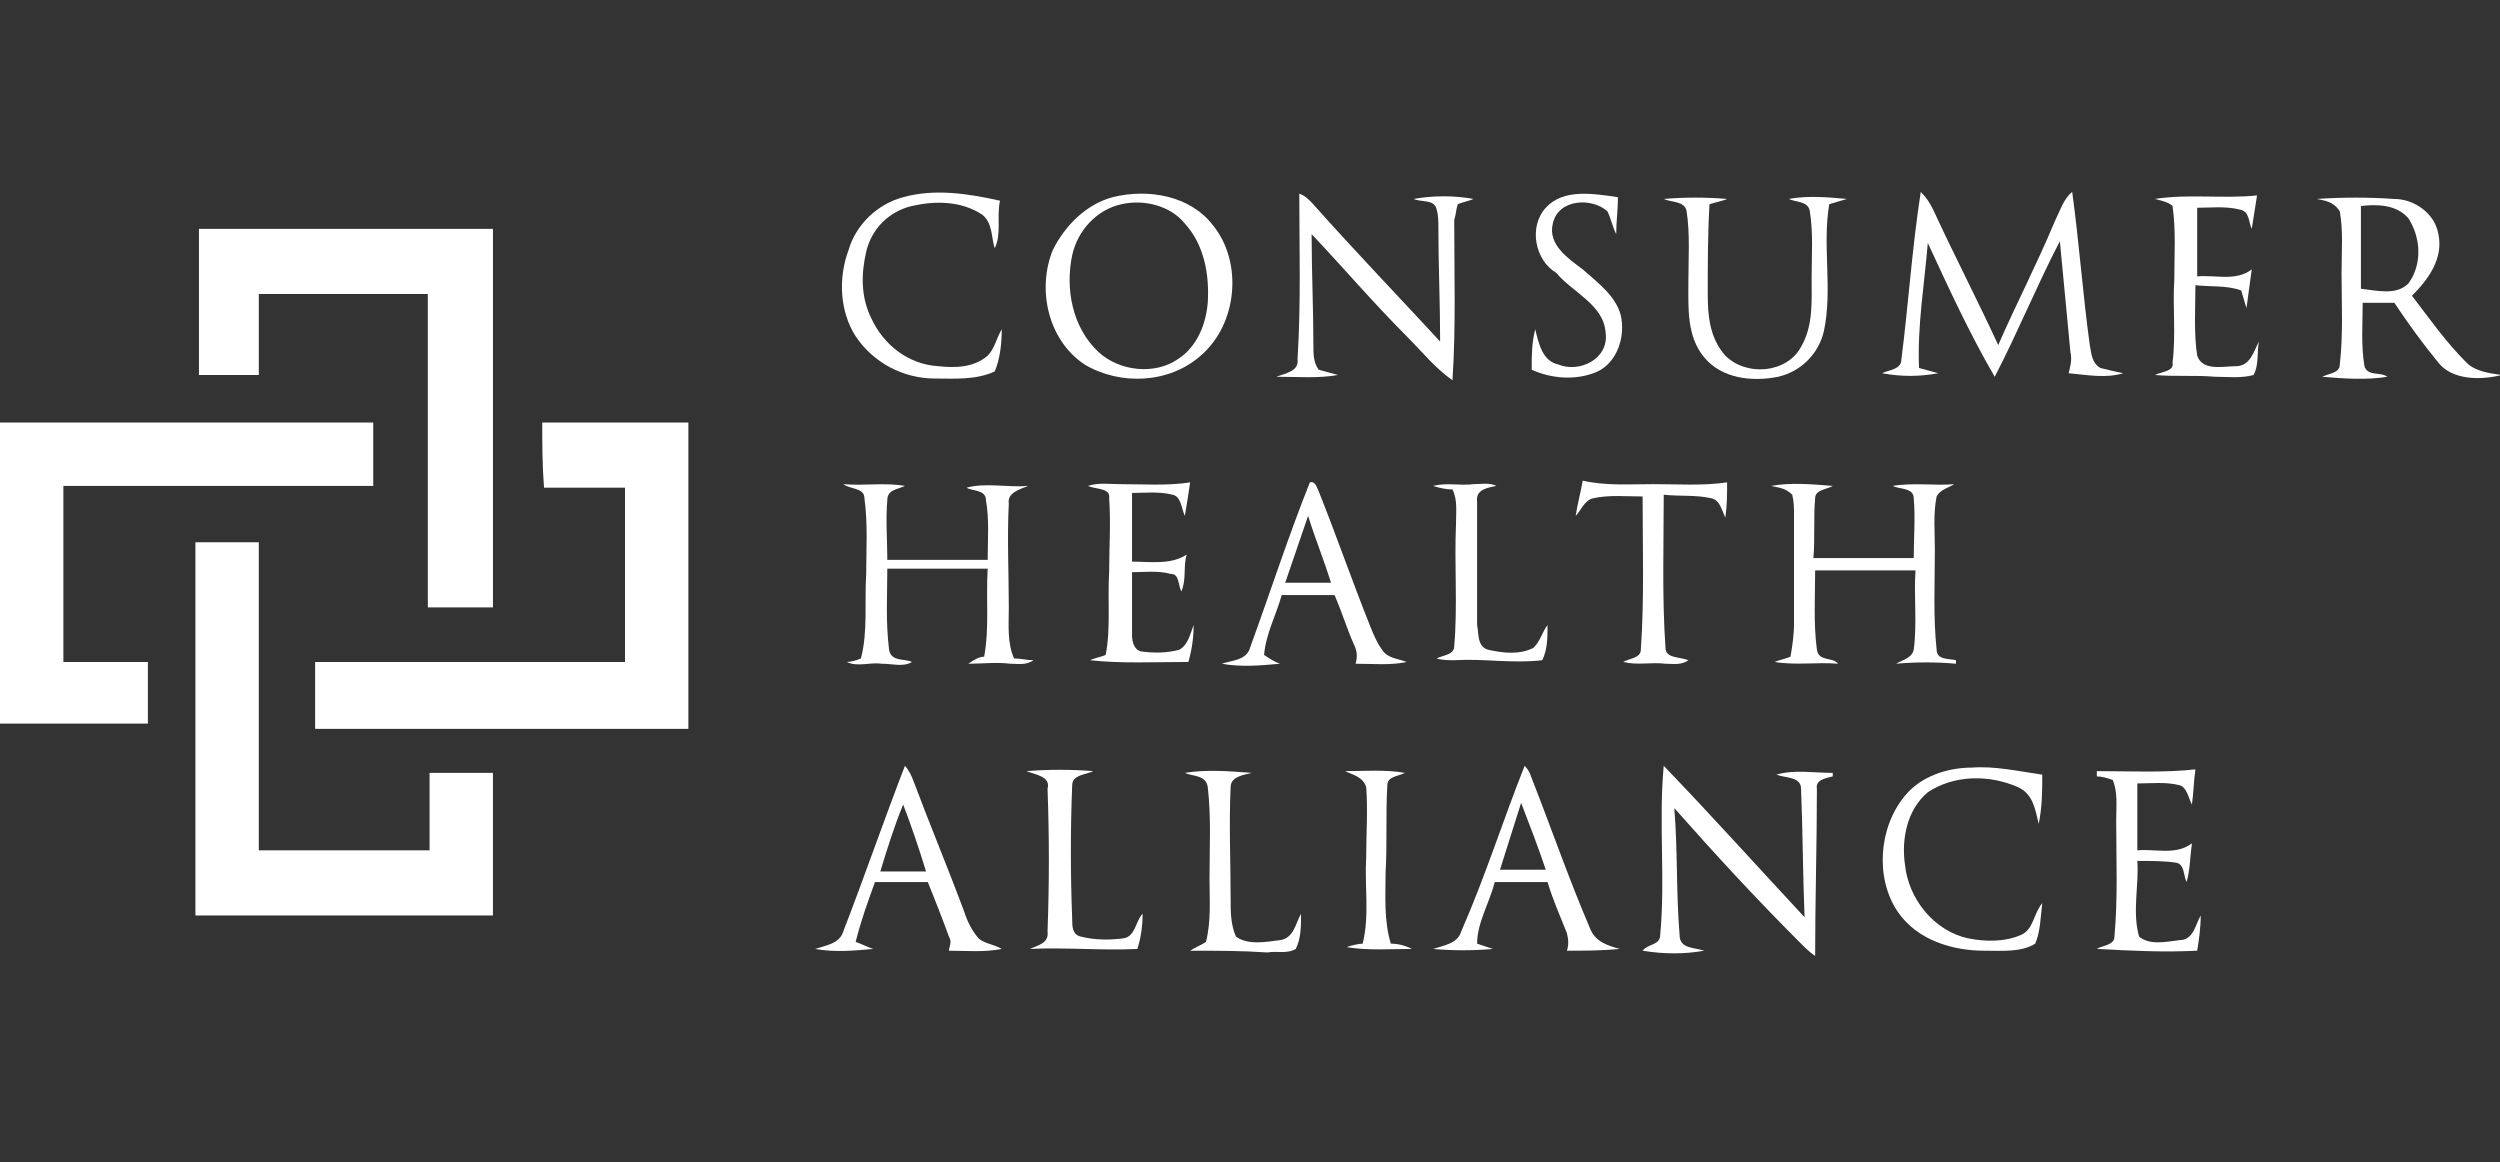 <?xml version="1.0" encoding="utf-8"?>
<!-- Generator: Adobe Illustrator 22.0.1, SVG Export Plug-In . SVG Version: 6.00 Build 0)  -->
<svg version="1.1" id="Layer_1" xmlns="http://www.w3.org/2000/svg" xmlns:xlink="http://www.w3.org/1999/xlink" x="0px" y="0px"
	 viewBox="0 0 142 66" style="enable-background:new 0 0 142 66;" xml:space="preserve">
<rect x="0" y="0" width="142" height="66" fill="#333333" stroke="none"/>
<style type="text/css">
	.st0{fill:#FFFFFF;}
</style>
<g>
	<path class="st0" d="M51.3,11.2c1.8-0.5,3.7-0.2,5.5,0.2c-0.2,0.9,0.1,1.9-0.3,2.7c-0.2-0.6-0.1-1.4-0.7-1.9
		c-1.2-0.8-2.7-0.8-4-0.5c-1.3,0.3-2.3,1.3-2.6,2.6c-0.3,1.3-0.3,2.6,0.3,3.8c0.7,1.5,2.1,2.6,3.8,2.7c0.9,0.1,2,0.1,2.8-0.6
		c0.4-0.4,0.5-1,0.8-1.5c0,0.8-0.1,1.7-0.4,2.4c-1.1,0.5-2.3,0.4-3.4,0.4c-1.8,0-3.5-0.9-4.5-2.4c-0.9-1.4-1-3.3-0.4-4.9
		C48.6,12.8,49.8,11.6,51.3,11.2z"/>
	<g>
		<path class="st0" d="M63.2,11.2c2-0.5,4.4-0.1,5.7,1.6c1.7,2.1,1.4,5.6-0.7,7.4c-1.8,1.6-4.6,1.7-6.6,0.5
			c-2.1-1.4-2.7-4.3-1.8-6.5C60.5,12.8,61.7,11.6,63.2,11.2z M63.7,11.6c-1.4,0.3-2.5,1.5-2.8,2.9c-0.4,1.9,0,4.1,1.5,5.5
			c1.2,1.1,3.2,1.3,4.5,0.4c1.1-0.7,1.6-2,1.7-3.2c0.1-1.6-0.2-3.3-1.3-4.5C66.5,11.7,65,11.3,63.7,11.6z"/>
	</g>
	<path class="st0" d="M73.8,11c0.3,0.1,0.5,0.3,0.7,0.5c2.4,2.7,4.9,5.3,7.3,7.9c0-2.2-0.1-4.3-0.1-6.5c0-0.3,0-0.7-0.1-1
		c-0.1-0.6-0.9-0.4-1.3-0.6c1.1-0.2,2.3-0.2,3.4,0c-0.2,0.1-0.7,0.2-0.9,0.3c-0.1,0.3-0.1,0.6-0.2,0.9c0,3,0.1,6.1-0.1,9.1
		c-1-0.7-1.7-1.6-2.6-2.5c-1.9-1.9-3.6-3.9-5.4-5.8c0,2.1,0.1,4.2,0.1,6.3c0,0.5,0,1,0.3,1.4c0.4,0.1,0.7,0.2,1.1,0.3
		c-1.1,0.2-2.3,0.1-3.5,0.1c0.5-0.2,1.3-0.3,1.2-1C73.9,17.2,73.8,14.1,73.8,11z"/>
	<path class="st0" d="M87.8,11.8c1-1.1,2.7-0.8,4.1-0.6c0,0.7-0.1,1.4-0.1,2.1c-0.2-0.4-0.3-0.9-0.5-1.3c-0.9-0.8-2.8-0.7-3.1,0.7
		c-0.3,1.2,0.9,2,1.7,2.6c0.9,0.8,2,1.6,2.2,2.8c0.2,1.3-0.4,2.7-1.6,3.1c-1.1,0.4-2.4,0.3-3.5-0.2c0-0.8,0-1.5,0.2-2.3
		c0.2,0.8,0.4,1.8,1.3,2c1.2,0.5,2.9-0.3,2.7-1.8c-0.1-1.6-1.9-2.3-2.8-3.4C87.2,14.8,86.8,12.9,87.8,11.8z"/>
	<path class="st0" d="M94.5,11.3c1.2-0.1,2.4-0.1,3.6,0c-0.2,0.1-0.7,0.2-1,0.3C97,13.3,97,15,97,16.7c0,1.2,0.1,2.5,1,3.5
		c1.2,1.2,3.5,1,4.3-0.5c0.7-1.2,0.6-2.6,0.6-3.9c0-1.3,0.1-2.5-0.1-3.8c-0.1-0.6-0.8-0.5-1.2-0.7c1.1-0.2,2.2-0.1,3.3,0
		c-0.3,0.1-0.7,0.2-1,0.3c-0.4,2.4,0.2,4.8-0.3,7.2c-0.3,1.3-1.3,2.3-2.6,2.6c-1.5,0.3-3.2,0.1-4.2-1.1c-1-1.2-0.9-2.8-0.9-4.3
		c0-1.3,0.1-2.7-0.1-4C95.7,11.4,94.9,11.5,94.5,11.3z"/>
	<path class="st0" d="M109.1,10.9c0.3,0.3,0.5,0.6,0.7,1c1.2,2.6,2.5,5.1,3.7,7.7c1-2.3,2.2-4.6,3.2-7c0.3-0.6,0.5-1.3,1-1.7
		c0.4,2.9,0.6,5.8,1,8.7c0.1,0.5,0.1,1,0.6,1.3c0.4,0.1,0.8,0.2,1.3,0.3c-1,0.3-2,0.1-3.1,0c0.1-0.4,0.2-0.8,0.1-1.2
		c-0.2-2.1-0.4-4.2-0.6-6.3c-1.3,2.5-2.4,5.2-3.7,7.7c-1.4-2.4-2.6-5-3.8-7.6c-0.2,2.4-0.6,4.7-0.5,7.1c0.4,0.1,0.7,0.2,1.1,0.3
		c-1.1,0.2-2.1,0.2-3.2,0c0.4-0.2,1.1-0.2,1.1-0.8C108.4,17.3,108.6,14.1,109.1,10.9z"/>
	<path class="st0" d="M122.4,11.3c1.9-0.3,3.9,0,5.8-0.2c-0.1,0.6-0.2,1.3-0.3,1.9c-0.2-0.4-0.1-1-0.7-1.1c-0.8-0.2-1.6-0.1-2.4-0.1
		c0,1.3,0,2.6,0,3.9c1-0.1,2.2,0.3,3.1-0.4c-0.1,0.7-0.2,1.5-0.3,2.2c-0.1-0.3-0.2-0.7-0.3-1c-0.8-0.3-1.7-0.2-2.6-0.3
		c0,1.3-0.1,2.7,0.1,4c0.3,0.9,1.5,0.6,2.2,0.6c0.8,0,1-0.8,1.3-1.4c-0.1,0.6,0,1.4-0.3,1.9c-0.7,0.2-1.5,0.1-2.2,0.1
		c-1.1-0.1-2.3,0-3.4-0.1c0.4-0.2,1.1-0.2,1-0.7c0.2-1.6,0-3.2,0.1-4.7c0-1.4,0.1-2.8-0.1-4.2C123.2,11.5,122.8,11.4,122.4,11.3z"/>
	<g>
		<path class="st0" d="M131.6,11.3c1.5-0.1,2.9-0.1,4.4,0c1.1,0,2.3,0.8,2.5,2c0.3,1.4-0.6,2.6-1.5,3.5c1,1.3,1.9,2.6,3.1,3.8
			c0.5,0.5,1.3,0.6,2,0.7c-1.2,0.3-2.8,0.3-3.6-0.7c-0.9-1.1-1.7-2.2-2.5-3.4c-0.6,0-1.2,0-1.8,0c0,1.2-0.1,2.4,0.1,3.6
			c0.2,0.6,0.9,0.3,1.3,0.6c-1.2,0.2-2.5,0.1-3.7,0c0.4-0.2,1-0.2,1-0.7c0.2-1.7,0.1-3.5,0.1-5.2c0-1.2,0.1-2.4-0.1-3.5
			C132.5,11.4,132,11.4,131.6,11.3z M134.1,11.7c0,1.6,0,3.1,0,4.7c0.9,0.1,2,0.4,2.7-0.3c0.8-1.1,0.7-2.6,0-3.7
			C136.1,11.6,135,11.6,134.1,11.7z"/>
	</g>
	<path class="st0" d="M47.9,27.5c1.2,0.1,2.4-0.1,3.5,0.1c-0.4,0.2-1,0.2-1,0.8c-0.1,1.1,0,2.3,0,3.4c1.9,0,3.8,0,5.7,0
		c0-1.1,0.1-2.3-0.1-3.4c0-0.6-0.8-0.5-1.1-0.7c1.1-0.3,2.3,0,3.5-0.1c-0.5,0.2-1.2,0.4-1.1,1c-0.1,2,0,3.9,0,5.9c0,1-0.1,2,0.3,2.9
		c0.4,0,0.7,0.1,1.1,0.1c-0.4,0.3-0.9,0.2-1.3,0.2c-0.8-0.1-1.6,0-2.4,0c0.3-0.2,0.6-0.4,0.9-0.4c0.3-1.6,0.1-3.3,0.2-5
		c-1.9,0-3.8,0-5.7,0c0,1.5-0.1,3,0.1,4.6c0.1,0.7,0.9,0.5,1.3,0.7c-0.5,0.3-1.1,0.1-1.7,0.1c-0.7-0.1-1.4,0.2-2-0.1
		c0.2,0,0.6-0.1,0.8-0.2c0.4-1.5,0.2-3.2,0.3-4.8c0-1.4,0.1-2.8-0.1-4.3C49.1,27.7,48.3,27.8,47.9,27.5z"/>
	<path class="st0" d="M61.8,27.6c0.6-0.2,1.2-0.1,1.8-0.1c1.3,0,2.7,0.1,4-0.1c-0.1,0.7-0.2,1.3-0.3,1.9c-0.2-0.4-0.2-1.1-0.7-1.2
		c-0.8-0.2-1.6-0.1-2.3-0.1c0,1.3,0,2.6,0,3.9c1,0,2.2,0.2,3.1-0.4c-0.2,0.7,0,1.4-0.3,2.1c-0.2-0.4-0.1-1-0.6-1
		c-0.7-0.2-1.5-0.1-2.2-0.1c0,1.2,0,2.4,0,3.6c0,0.3,0.1,0.8,0.5,0.9c0.7,0.1,1.5,0.1,2.2-0.1c0.5-0.3,0.6-0.9,0.8-1.4
		c0,0.7-0.1,1.4-0.3,2.1c-1.9,0-3.8,0.1-5.6-0.1c0.2-0.1,0.7-0.2,0.9-0.3c0.3-1.5,0.1-3.1,0.2-4.7c0-1.4,0.1-2.8,0-4.2
		C63.1,27.7,62.2,27.8,61.8,27.6z"/>
	<path class="st0" d="M81.4,27.6c0.8-0.2,1.5,0,2.3-0.1c0.4,0,0.9-0.1,1.3,0.1c-0.5,0.1-1.2,0.2-1.1,0.9c0,2.3,0,4.7,0,7
		c0.1,0.5,0,1.2,0.6,1.4c0.9,0.2,1.8,0.3,2.6-0.1c0.4-0.4,0.5-0.9,0.8-1.3c0,0.7,0,1.4-0.3,2c-1.7,0.2-3.3-0.1-5,0
		c-0.3,0-0.7,0-1-0.1c0.4-0.2,1-0.2,1-0.7c0.2-2.3,0-4.6,0.1-6.9c0-0.7,0.1-1.4-0.2-2C82.1,27.8,81.7,27.7,81.4,27.6z"/>
	<path class="st0" d="M89.9,27.3c1.3,0.3,2.6,0.2,4,0.2c1.4,0,2.8,0.1,4.2-0.1c0,0.7,0,1.3-0.1,2c-0.2-0.4-0.3-1-0.8-1.1
		c-0.9-0.2-1.8-0.1-2.7-0.2c0,2.9-0.1,5.8,0.1,8.7c0,0.6,0.8,0.5,1.3,0.7c-0.4,0.3-0.9,0.2-1.3,0.2c-0.8-0.1-1.6,0.1-2.4-0.1
		c0.3-0.2,1-0.2,1-0.7c0.2-2.9,0.1-5.8,0.1-8.7c-0.9,0-1.9-0.1-2.8,0.1c-0.5,0.1-0.7,0.7-1,1C89.6,28.6,89.8,27.9,89.9,27.3z"/>
	<path class="st0" d="M100.6,27.6c1.1-0.2,2.3-0.1,3.5,0c-0.3,0.2-1,0.2-1,0.7c-0.1,1.1,0,2.3-0.1,3.4c1.9,0,3.8,0,5.7,0
		c0-1.1,0.1-2.3,0-3.4c0-0.6-0.8-0.5-1.2-0.7c1.2-0.2,2.4,0,3.5-0.1c-0.3,0.2-0.8,0.3-1,0.7c-0.2,1-0.1,2-0.1,3
		c0,1.9-0.1,3.8,0.1,5.7c0,0.6,0.7,0.5,1.1,0.6c0,0.1,0,0.2,0,0.2c-1.1-0.1-2.3-0.1-3.4,0c0.3-0.2,0.9-0.3,1-0.8
		c0.2-1.5,0-3,0.1-4.5c-1.9,0-3.8,0-5.7,0c0,1.5-0.1,3,0.1,4.5c0.1,0.7,0.9,0.4,1.2,0.8c-1.2-0.1-2.4,0.1-3.6-0.1
		c0.2-0.1,0.7-0.2,0.9-0.3c0.1-0.6,0.2-1.2,0.2-1.9c0-2,0-4.1,0-6.1c0-0.4,0-0.8-0.1-1.2C101.4,27.7,101,27.7,100.6,27.6z"/>
	<path class="st0" d="M58.3,43.8c1.3-0.1,2.5-0.1,3.8,0c-0.4,0.2-1.2,0.2-1.2,0.8c-0.1,2.5-0.1,5,0,7.6c0,0.4,0,0.9,0.5,1
		c0.8,0.2,1.6,0.2,2.4,0.1c0.7-0.1,0.7-1,1.1-1.4c0,0.7-0.1,1.4-0.3,2c-2,0.1-4.1-0.1-6.1,0c0.4-0.2,1.1-0.3,1-1
		c0.1-2.7,0.1-5.4,0-8.1C59.7,44.1,58.8,44,58.3,43.8z"/>
	<path class="st0" d="M67.3,43.9c1.2-0.2,2.5-0.1,3.8,0c-0.4,0.1-1.2,0.2-1.2,0.8c-0.1,2.1,0,4.2,0,6.4c0,0.7,0,1.4,0.3,2.1
		c0.7,0.5,1.7,0.3,2.5,0.2c0.8-0.1,0.9-1,1.2-1.5c0,0.7,0,1.4-0.3,2c-0.5,0.3-1.1,0.1-1.6,0.2c-1.5-0.1-2.9-0.1-4.4-0.1
		c0.3-0.2,0.6-0.3,0.9-0.5c0.3-1.2,0.2-2.4,0.2-3.6c0-1.7,0.1-3.5-0.1-5.2C68.5,44,67.7,44.1,67.3,43.9z"/>
	<path class="st0" d="M76.4,43.8c1.1,0,2.3-0.1,3.4,0.1c-0.4,0.2-1,0.2-1,0.7c-0.1,1.7,0,3.3-0.1,5c0,1.3-0.1,2.7,0.3,4
		c0.4,0,0.8,0.1,1.2,0.3c-1.2,0-2.5,0.1-3.7-0.1c0.2-0.1,0.7-0.2,0.9-0.2c0.4-1.6,0.1-3.3,0.2-4.9c0-1.3,0.1-2.7,0-4
		C77.4,44.1,76.8,44,76.4,43.8z"/>
	<g>
		<path class="st0" d="M86.6,43.5c0.2,0.2,0.3,0.4,0.4,0.7c1.1,2.8,2.1,5.7,3.3,8.5c0.3,0.8,1,1,1.7,1.2c-1,0.1-2,0.1-3,0.1
			c0.1-0.3,0.1-0.6,0-1c-0.4-1-0.8-1.9-1.1-2.9c-1,0-2,0-3,0c-0.3,1.2-1,2.3-1,3.5c0.3,0.1,0.6,0.2,0.9,0.3c-1.1,0.1-2.3,0.1-3.4,0
			c0.6-0.2,1.4-0.3,1.6-1C84.4,49.7,85.4,46.5,86.6,43.5z M86.4,45.6c-0.4,1.3-0.8,2.5-1.2,3.8c0.9,0,1.7,0,2.6,0
			C87.4,48.2,86.9,46.9,86.4,45.6z"/>
	</g>
	<path class="st0" d="M94.3,53.1c0.3-3.2-0.1-6.4,0.2-9.6c2.7,2.8,5.3,5.7,8,8.6c-0.1-2.4-0.1-4.9-0.2-7.3c0-0.7-0.9-0.6-1.4-0.8
		c1-0.3,2.1-0.1,3.2-0.1c0,0,0,0.1,0,0.2c-0.4,0.1-1,0.2-0.9,0.7c0,3.2-0.1,6.3-0.1,9.5c-0.3-0.2-0.6-0.5-0.9-0.8
		c-2.5-2.5-4.8-5-7.1-7.6c0.2,2.4,0.1,4.8,0.3,7.2c0,0.8,0.8,0.7,1.4,0.9c-1.1,0.2-2.3,0.2-3.5,0C93.6,53.6,94.3,53.7,94.3,53.1z"/>
	<path class="st0" d="M108.2,45.2c0.9-1.1,2.4-1.6,3.8-1.6c1.3-0.1,2.6,0.2,4,0.4c0,0.9,0,1.8-0.2,2.8c-0.2-0.8-0.3-1.7-1.2-2.1
		c-1.6-0.7-3.6-0.7-5.1,0.3c-1.2,1-1.5,2.7-1.3,4.1c0.2,2,1.7,3.8,3.6,4.2c1,0.2,2.1,0.2,3-0.2c0.7-0.3,0.7-1.2,1.2-1.8
		c-0.1,0.8-0.1,1.6-0.4,2.3c-0.8,0.5-1.9,0.4-2.9,0.4c-1.8,0-3.8-0.6-4.9-2.2C106.5,49.9,106.7,47,108.2,45.2z"/>
	<path class="st0" d="M119.1,43.8c1.9,0,3.8,0.1,5.6-0.1c-0.1,0.7-0.1,1.3-0.2,2c-0.2-0.4-0.3-1-0.7-1.1c-0.8-0.2-1.6-0.1-2.4-0.1
		c0,1.3,0,2.6,0,3.8c1-0.1,2.2,0.3,3.1-0.4c-0.1,0.7-0.1,1.5-0.3,2.2c-0.2-0.4-0.1-1-0.6-1.1c-0.7-0.1-1.4-0.1-2.2-0.1
		c0.1,1.4-0.3,2.9,0.1,4.3c0.6,0.5,1.5,0.3,2.3,0.2c0.8,0,0.9-0.9,1.2-1.4c0,0.7-0.1,1.4-0.2,2c-1.9,0.1-3.8,0-5.7-0.1
		c0.3-0.2,1-0.2,1-0.7c0.2-2.2,0.1-4.4,0.1-6.6c0-0.8,0.1-1.6-0.2-2.3c-0.3-0.1-0.6-0.2-0.9-0.2C119.1,43.9,119.1,43.8,119.1,43.8z"
		/>
	<g>
		<path class="st0" d="M11.3,13c5.6,0,11.1,0,16.7,0c0,7.2,0,14.3,0,21.5c-1.2,0-2.4,0-3.7,0c0-5.9,0-11.9,0-17.8
			c-3.2,0-6.4,0-9.6,0c0,1.5,0,3.1,0,4.6c-1.1,0-2.2,0-3.4,0C11.3,18.6,11.3,15.8,11.3,13z"/>
	</g>
	<g>
		<path class="st0" d="M0,24c7.1,0,14.1,0,21.2,0c0,1.2,0,2.4,0,3.6c-5.9,0-11.7,0-17.6,0c0,3.3,0,6.7,0,10c1.6,0,3.2,0,4.8,0
			c0,1.2,0,2.4,0,3.5c-2.8,0-5.7,0-8.5,0C0,35.4,0,29.7,0,24z"/>
	</g>
	<g>
		<path class="st0" d="M30.8,24c2.8,0,5.5,0,8.3,0c0,5.8,0,11.6,0,17.4c-7.1,0-14.2,0-21.2,0c0-1.3,0-2.6,0-3.8c5.9,0,11.7,0,17.6,0
			c0-3.3,0-6.6,0-9.9c-1.5,0-3.1,0-4.6,0C30.8,26.4,30.8,25.2,30.8,24z"/>
	</g>
	<g>
		<path class="st0" d="M11.1,30.8c1.2,0,2.4,0,3.6,0c0,5.8,0,11.7,0,17.5c3.2,0,6.5,0,9.7,0c0-1.5,0-2.9,0-4.4c1.2,0,2.4,0,3.6,0
			c0,2.7,0,5.4,0,8.1c-5.6,0-11.3,0-16.9,0C11.1,45,11.1,37.9,11.1,30.8z"/>
	</g>
	<path class="st0" d="M55.5,53.2c-0.4-0.5-0.6-1-0.8-1.6c-0.9-2.4-1.9-4.8-2.8-7.2c-0.1-0.3-0.3-0.7-0.5-0.9
		c-1.2,3.1-2.3,6.3-3.5,9.4c-0.2,0.7-1,0.8-1.6,1c1.1,0.2,2.2,0.1,3.3,0c-0.3-0.1-0.7-0.3-1-0.4c0.3-1.2,0.7-2.3,1.1-3.4
		c1,0,2,0,3,0c0.4,1,0.8,2,1.2,3.1c0.2,0.3,0,0.6,0,0.8c1,0,2,0.1,3-0.1C56.4,53.6,55.8,53.6,55.5,53.2z M50,49.5
		c0.4-1.3,0.8-2.6,1.3-3.8c0.5,1.3,0.9,2.5,1.3,3.8C51.7,49.5,50.9,49.5,50,49.5z"/>
	<path class="st0" d="M74.4,27.4c0.3-0.1,0.4,0.3,0.5,0.5c1,2.5,1.9,5.1,2.9,7.6c0.2,0.5,0.4,1,0.7,1.4c0.3,0.5,0.9,0.5,1.4,0.7
		c-0.9,0.2-1.9,0.1-2.9,0.1c0.1-0.4,0.1-0.7-0.1-1.1c-0.4-0.9-0.7-1.9-1.1-2.8c-1,0-2,0-3,0c-0.3,1.1-0.9,2.2-1,3.4
		c0.3,0.2,0.6,0.4,0.9,0.5c-1.1,0.1-2.2,0.2-3.3,0c0.6-0.2,1.4-0.2,1.6-0.9C72.2,33.5,73.2,30.4,74.4,27.4z M73,33.1
		c0.9,0,1.7,0,2.6,0c-0.4-1.3-0.9-2.5-1.3-3.8"/>
</g>
</svg>
